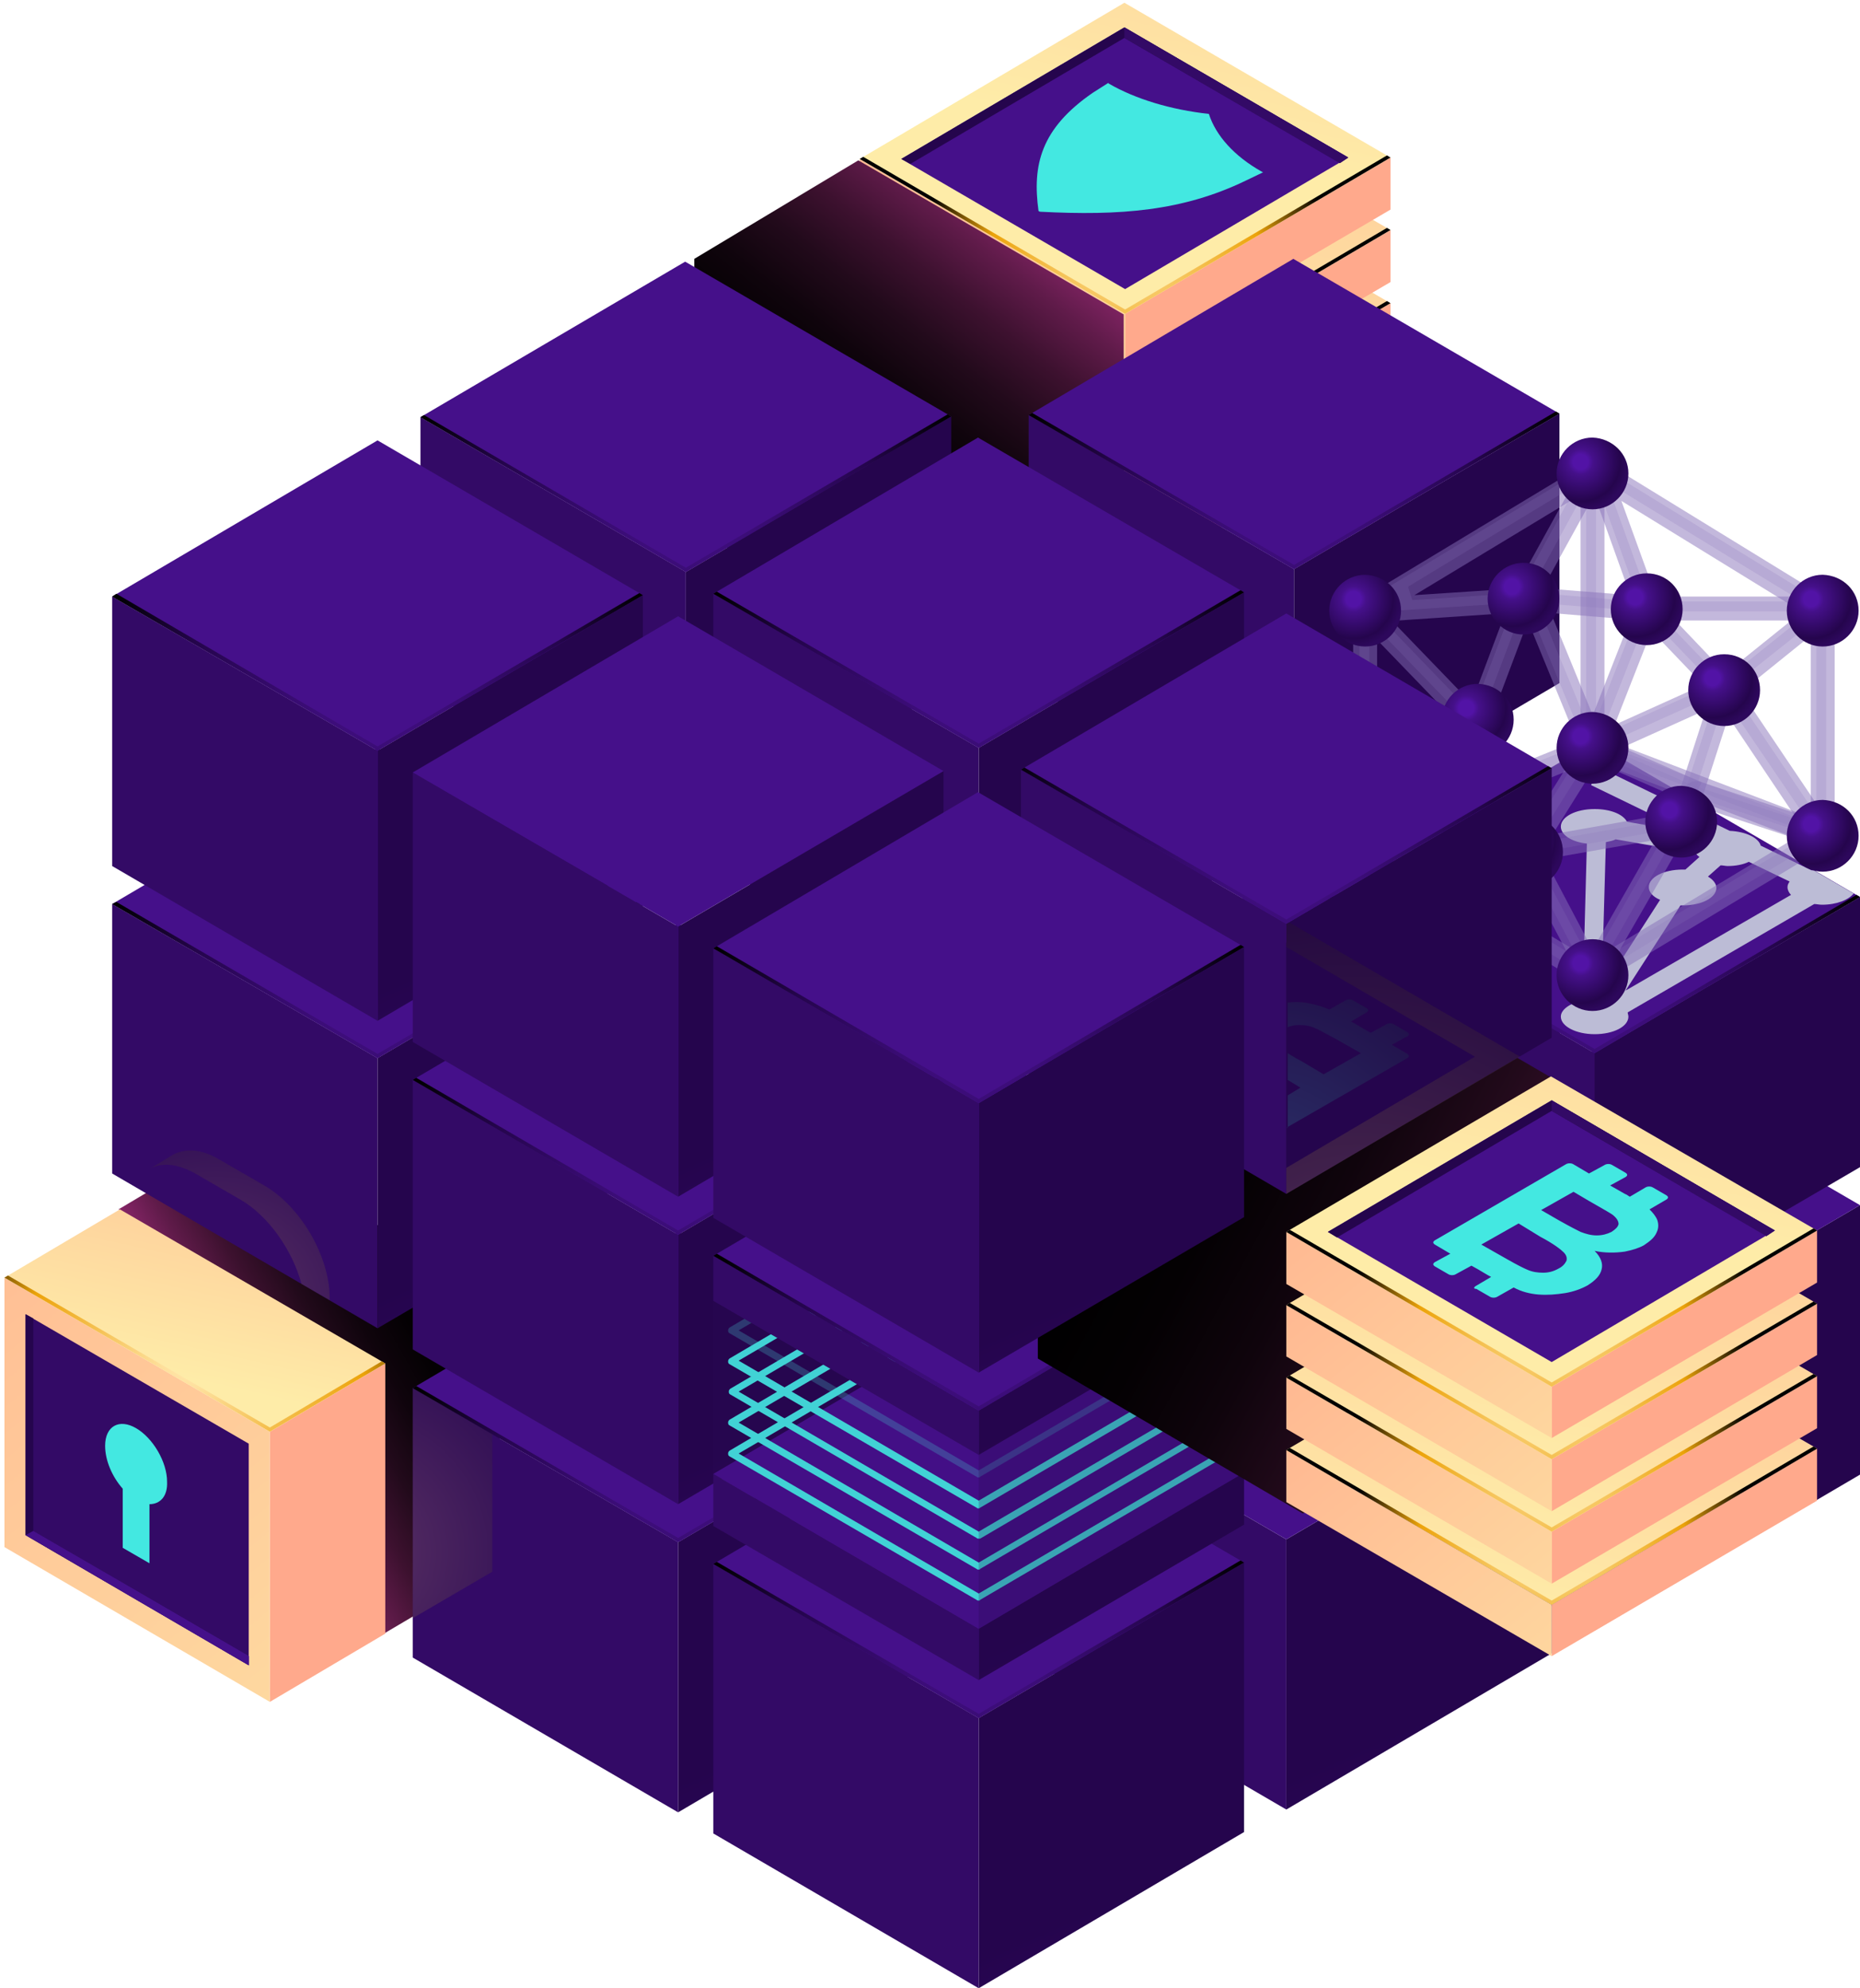 <svg width="394" height="421" viewBox="0 0 394 421" fill="none" xmlns="http://www.w3.org/2000/svg">
<path d="M238.329 112.615V123.49L294.543 90.566V79.542L238.329 112.615Z" fill="url(#paint0_linear_135_1985)"/>
<path d="M238.329 112.615V123.49L182.114 90.715V79.84L238.329 112.615Z" fill="url(#paint1_linear_135_1985)"/>
<path d="M182.114 79.84L238.329 112.615L294.543 79.542L238.18 46.767L182.114 79.84Z" fill="url(#paint2_linear_135_1985)"/>
<path d="M238.329 111.721L182.86 79.393L182.114 79.84L238.329 112.615L294.543 79.542L293.798 79.095L238.329 111.721Z" fill="url(#paint3_radial_135_1985)"/>
<path d="M238.329 97.121V108.146L294.543 75.073V64.197L238.329 97.121Z" fill="url(#paint4_linear_135_1985)"/>
<path d="M238.329 97.121V108.146L182.114 75.37V64.495L238.329 97.121Z" fill="url(#paint5_linear_135_1985)"/>
<path d="M182.114 64.495L238.329 97.121L294.543 64.197L238.18 31.422L182.114 64.495Z" fill="url(#paint6_linear_135_1985)"/>
<path d="M238.329 96.227L182.86 64.048L182.114 64.495L238.329 97.121L294.543 64.197L293.798 63.75L238.329 96.227Z" fill="url(#paint7_radial_135_1985)"/>
<path d="M238.329 81.776V92.652L294.543 59.728V48.703L238.329 81.776Z" fill="url(#paint8_linear_135_1985)"/>
<path d="M238.329 81.777V92.652L182.114 60.026V49.001L238.329 81.777Z" fill="url(#paint9_linear_135_1985)"/>
<path d="M182.114 49.001L238.329 81.776L294.543 48.703L238.18 16.077L182.114 49.001Z" fill="url(#paint10_linear_135_1985)"/>
<path d="M238.329 80.883L182.86 48.554L182.114 49.001L238.329 81.777L294.543 48.703L293.798 48.257L238.329 80.883Z" fill="url(#paint11_radial_135_1985)"/>
<path d="M238.329 66.432V77.307L294.543 44.383V33.359L238.329 66.432Z" fill="url(#paint12_linear_135_1985)"/>
<path d="M238.329 66.432V77.307L182.114 44.532V33.657L238.329 66.432Z" fill="url(#paint13_linear_135_1985)"/>
<path d="M182.114 33.657L238.329 66.432L294.543 33.359L238.18 0.583L182.114 33.657Z" fill="url(#paint14_linear_135_1985)"/>
<path d="M190.912 33.657L238.18 5.798L285.597 33.359L238.329 61.218L190.912 33.657Z" fill="#45108A"/>
<path d="M238.18 8.032L283.807 34.55L285.597 33.359L238.18 5.798L190.912 33.657L192.85 34.699L238.18 8.032Z" fill="url(#paint15_linear_135_1985)"/>
<path d="M238.18 8.032L283.807 34.55L285.597 33.359L238.18 5.798V8.032Z" fill="#330A66"/>
<path d="M238.329 65.538L182.86 33.21L182.114 33.657L238.329 66.432L294.543 33.359L293.798 32.912L238.329 65.538Z" fill="url(#paint16_radial_135_1985)"/>
<path d="M267.256 36.338C261.441 33.061 257.564 28.74 256.073 24.122C248.021 23.228 240.566 20.993 234.899 17.716L234.75 17.567L231.47 19.653C220.436 27.25 218.646 34.997 219.988 44.681L220.287 44.83C237.285 45.724 250.556 44.681 263.827 38.275L267.554 36.487L267.256 36.338Z" fill="#43E8E1"/>
<path d="M274.115 249.675V306.734L330.33 273.81V216.602L274.115 249.675Z" fill="url(#paint17_linear_135_1985)"/>
<path d="M274.115 249.675V306.734L217.901 273.958V216.9L274.115 249.675Z" fill="#330A66"/>
<path d="M217.901 216.9L274.115 249.675L330.33 216.602L273.966 183.827L217.901 216.9Z" fill="#45108A"/>
<path d="M274.115 248.781L218.646 216.453L217.901 216.9L274.115 249.675L330.33 216.602L329.584 216.155L274.115 248.781Z" fill="url(#paint18_radial_135_1985)"/>
<path d="M207.314 287.516V344.574L263.528 311.65V254.442L207.314 287.516Z" fill="url(#paint19_linear_135_1985)"/>
<path d="M207.314 287.515V344.574L151.099 311.948V254.74L207.314 287.515Z" fill="#330A66"/>
<path d="M151.099 254.74L207.314 287.515L263.528 254.442L207.165 221.816L151.099 254.74Z" fill="#45108A"/>
<path d="M207.314 286.622L151.845 254.293L151.099 254.74L207.314 287.515L263.528 254.442L262.783 253.995L207.314 286.622Z" fill="url(#paint20_radial_135_1985)"/>
<path d="M238.031 66.581L181.816 33.955L147.073 54.811V111.87L203.288 144.645L238.031 123.788V66.581Z" fill="url(#paint21_linear_135_1985)"/>
<path d="M337.636 288.111V345.319L394 312.246V255.187L337.636 288.111Z" fill="url(#paint22_linear_135_1985)"/>
<path d="M337.785 288.111V345.319L281.571 312.544V255.485L337.785 288.111Z" fill="#330A66"/>
<path d="M281.571 255.485L337.785 288.111L394 255.187L337.636 222.412L281.571 255.485Z" fill="#45108A"/>
<path d="M272.475 325.952V383.16L328.69 350.086V293.028L272.475 325.952Z" fill="url(#paint23_linear_135_1985)"/>
<path d="M272.475 325.952V383.16L216.26 350.384V293.326L272.475 325.952Z" fill="#330A66"/>
<path d="M216.26 293.326L272.475 325.952L328.69 293.028L272.475 260.252L216.26 293.326Z" fill="#45108A"/>
<path d="M49.406 241.63L25.101 256.081L81.316 288.856V345.915L105.77 331.464V274.405L49.406 241.63Z" fill="url(#paint24_linear_135_1985)"/>
<path d="M57.16 303.158V360.366L81.614 345.915V288.707L57.16 303.158Z" fill="url(#paint25_linear_135_1985)"/>
<path d="M57.16 303.158V360.366L0.945 327.591V270.532L57.16 303.158Z" fill="url(#paint26_linear_135_1985)"/>
<path d="M5.418 325.058V278.279L52.687 305.691V352.619L5.418 325.058Z" fill="#330A66"/>
<path d="M7.059 324.164V279.173L5.418 278.279V325.058L52.687 352.619V350.682L7.059 324.164Z" fill="url(#paint27_linear_135_1985)"/>
<path d="M7.059 324.164L5.418 325.058L52.687 352.619V350.682L7.059 324.164Z" fill="#45108A"/>
<path d="M0.945 270.532L57.16 303.158L81.614 288.707L25.399 256.081L0.945 270.532Z" fill="url(#paint28_linear_135_1985)"/>
<path d="M57.16 302.264L1.691 270.085L0.945 270.532L57.16 303.158L81.614 288.707L80.868 288.26L57.16 302.264Z" fill="url(#paint29_radial_135_1985)"/>
<path d="M31.662 318.503V331.017L25.996 327.74V315.225C23.759 312.693 22.268 309.266 22.268 306.138C22.268 301.966 25.25 300.328 28.829 302.413C32.407 304.499 35.39 309.564 35.39 313.736C35.539 316.864 33.899 318.503 31.662 318.503Z" fill="#43E8E1"/>
<path d="M143.644 326.548V383.755L199.858 350.682V293.624L143.644 326.548Z" fill="url(#paint30_linear_135_1985)"/>
<path d="M143.644 326.548V383.755L87.429 350.98V293.922L143.644 326.548Z" fill="#330A66"/>
<path opacity="0.2" d="M104.279 332.805V303.605L87.429 293.922V342.637L104.279 332.805Z" fill="url(#paint31_radial_135_1985)"/>
<path d="M87.429 293.922L143.644 326.548L199.858 293.624L143.644 260.848L87.429 293.922Z" fill="#45108A"/>
<path d="M143.644 325.654L88.175 293.475L87.429 293.922L143.644 326.548L199.858 293.624L199.113 293.177L143.644 325.654Z" fill="url(#paint32_radial_135_1985)"/>
<path d="M79.974 224.051V281.258L136.188 248.334V191.127L79.974 224.051Z" fill="url(#paint33_linear_135_1985)"/>
<path d="M79.974 224.051V281.258L23.759 248.483V191.425L79.974 224.051Z" fill="#330A66"/>
<path d="M23.759 191.424L79.974 224.051L136.188 191.127L79.974 158.351L23.759 191.424Z" fill="#45108A"/>
<path d="M79.974 223.157L24.654 190.978L23.759 191.424L79.974 224.051L136.188 191.127L135.443 190.68L79.974 223.157Z" fill="url(#paint34_radial_135_1985)"/>
<path opacity="0.2" d="M55.967 251.016L46.424 245.504C42.696 243.269 39.267 243.12 36.732 244.461L31.811 247.44C34.346 246.099 37.626 246.397 41.354 248.483L50.897 253.995C56.861 257.422 61.931 264.722 63.87 271.873L69.834 275.299V274.852C69.834 266.063 63.721 255.485 55.967 251.016Z" fill="url(#paint35_radial_135_1985)"/>
<path d="M207.314 363.792V421L263.528 387.927V330.868L207.314 363.792Z" fill="url(#paint36_linear_135_1985)"/>
<path d="M207.314 363.792V421L151.099 388.225V331.166L207.314 363.792Z" fill="#330A66"/>
<path d="M151.099 331.166L207.314 363.792L263.528 330.868L207.165 298.093L151.099 331.166Z" fill="#45108A"/>
<path d="M207.314 362.898L151.845 330.719L151.099 331.166L207.314 363.792L263.528 330.868L262.783 330.421L207.314 362.898Z" fill="url(#paint37_radial_135_1985)"/>
<path d="M143.644 261.444V318.503L199.858 285.579V228.371L143.644 261.444Z" fill="url(#paint38_linear_135_1985)"/>
<path d="M143.644 261.444V318.503L87.429 285.728V228.669L143.644 261.444Z" fill="#330A66"/>
<path d="M87.429 228.669L143.644 261.444L199.858 228.371L143.644 195.596L87.429 228.669Z" fill="#45108A"/>
<path d="M143.644 260.55L88.175 228.222L87.429 228.669L143.644 261.444L199.858 228.371L199.113 227.924L143.644 260.55Z" fill="url(#paint39_radial_135_1985)"/>
<path d="M207.314 344.872V355.747L263.528 322.823V311.799L207.314 344.872Z" fill="url(#paint40_linear_135_1985)"/>
<path d="M207.314 344.872V355.747L151.099 323.121V312.097L207.314 344.872Z" fill="#330A66"/>
<path d="M151.099 312.097L207.314 344.872L263.528 311.799L207.165 279.173L151.099 312.097Z" fill="#45108A"/>
<path d="M156.467 307.776L207.314 337.423L258.16 307.628L207.314 277.981L156.467 307.776ZM207.314 338.913C207.165 338.913 207.016 338.913 206.867 338.764L154.529 308.372C154.231 308.223 154.231 307.925 154.231 307.776C154.231 307.479 154.38 307.33 154.529 307.181L206.717 276.491C207.016 276.342 207.165 276.342 207.463 276.491L259.801 307.032C260.099 307.181 260.099 307.479 260.099 307.628C260.099 307.925 259.95 308.074 259.801 308.223L207.612 338.764C207.612 338.913 207.463 338.913 207.314 338.913Z" fill="#43E8E1"/>
<path d="M156.467 301.221L207.314 330.868L258.16 301.072L207.314 271.426L156.467 301.221ZM207.314 332.358C207.165 332.358 207.016 332.358 206.867 332.209L154.529 301.817C154.231 301.668 154.231 301.37 154.231 301.221C154.231 300.923 154.38 300.774 154.529 300.625L206.717 269.936C207.016 269.787 207.165 269.787 207.463 269.936L259.801 300.477C260.099 300.625 260.099 300.923 260.099 301.072C260.099 301.37 259.95 301.519 259.801 301.668L207.612 332.209C207.612 332.358 207.463 332.358 207.314 332.358Z" fill="#43E8E1"/>
<path d="M156.467 294.666L207.314 324.313L258.161 294.517L207.314 264.871L156.467 294.666ZM207.314 325.803C207.165 325.803 207.016 325.803 206.867 325.654L154.678 295.262C154.38 295.113 154.38 294.815 154.38 294.666C154.38 294.368 154.529 294.219 154.678 294.071L206.867 263.381C207.165 263.232 207.314 263.232 207.612 263.381L259.95 293.922C260.248 294.071 260.248 294.368 260.248 294.517C260.248 294.815 260.099 294.964 259.95 295.113L207.612 325.803C207.612 325.803 207.463 325.803 207.314 325.803Z" fill="#43E8E1"/>
<path d="M156.467 288.111L207.314 317.758L258.16 287.962L207.314 258.316L156.467 288.111ZM207.314 319.397C207.165 319.397 207.016 319.397 206.867 319.248L154.529 288.856C154.231 288.707 154.231 288.409 154.231 288.26C154.231 287.962 154.38 287.813 154.529 287.664L206.717 256.975C207.016 256.826 207.165 256.826 207.463 256.975L259.801 287.515C260.099 287.664 260.099 287.962 260.099 288.111C260.099 288.409 259.95 288.558 259.801 288.707L207.612 319.248C207.612 319.248 207.463 319.397 207.314 319.397Z" fill="#43E8E1"/>
<g opacity="0.5">
<path opacity="0.5" d="M156.467 281.705L207.314 311.352L258.16 281.556L207.314 251.91L156.467 281.705ZM207.314 312.842C207.165 312.842 207.016 312.842 206.867 312.693L154.529 282.301C154.231 282.152 154.231 281.854 154.231 281.705C154.231 281.407 154.38 281.258 154.529 281.109L206.717 250.42C207.016 250.271 207.165 250.271 207.463 250.42L259.801 280.96C260.099 281.109 260.099 281.407 260.099 281.556C260.099 281.854 259.95 282.003 259.801 282.152L207.612 312.693C207.612 312.842 207.463 312.842 207.314 312.842Z" fill="#43E8E1"/>
</g>
<path d="M207.314 298.689V308.074L263.528 275.15V265.616L207.314 298.689Z" fill="url(#paint41_linear_135_1985)"/>
<path d="M207.314 298.689V308.074L151.099 275.448V265.914L207.314 298.689Z" fill="#330A66"/>
<path d="M151.099 265.914L207.314 298.689L263.528 265.616L207.165 232.989L151.099 265.914Z" fill="#45108A"/>
<path d="M207.314 297.795L151.845 265.467L151.099 265.914L207.314 298.689L263.528 265.616L262.783 265.169L207.314 297.795Z" fill="url(#paint42_radial_135_1985)"/>
<path opacity="0.2" d="M263.528 275.15V265.616L223.418 289.154L231.47 293.921L263.528 275.15Z" fill="url(#paint43_radial_135_1985)"/>
<path opacity="0.3" d="M207.314 298.689V355.747L263.528 322.823V265.616L207.314 298.689Z" fill="url(#paint44_linear_135_1985)"/>
<path opacity="0.1" d="M207.314 298.689V355.747L151.099 323.121V265.914L207.314 298.689Z" fill="#330A66"/>
<path d="M337.636 223.008V280.067L394 247.142V189.935L337.636 223.008Z" fill="url(#paint45_linear_135_1985)"/>
<path d="M337.785 223.008V280.067L281.571 247.291V190.233L337.785 223.008Z" fill="#330A66"/>
<path d="M281.571 190.233L337.785 223.008L394 189.935L337.636 157.16L281.571 190.233Z" fill="#45108A"/>
<path d="M337.785 222.114L282.316 189.786L281.571 190.233L337.785 223.008L394 189.935L393.254 189.488L337.785 222.114Z" fill="url(#paint46_radial_135_1985)"/>
<path d="M332.268 230.308L275.905 197.533L219.839 230.606V287.664L275.905 320.44H276.054L332.268 287.515V230.308Z" fill="url(#paint47_linear_135_1985)"/>
<path d="M328.69 339.807V350.682L384.904 317.758V306.734L328.69 339.807Z" fill="url(#paint48_linear_135_1985)"/>
<path d="M328.69 339.807V350.682L272.475 318.056V307.031L328.69 339.807Z" fill="url(#paint49_linear_135_1985)"/>
<path d="M272.475 307.032L328.69 339.807L384.904 306.734L328.541 274.107L272.475 307.032Z" fill="url(#paint50_linear_135_1985)"/>
<path d="M328.69 338.913L273.221 306.585L272.475 307.032L328.69 339.807L384.904 306.734L384.159 306.287L328.69 338.913Z" fill="url(#paint51_radial_135_1985)"/>
<path d="M328.69 324.313V335.337L384.904 302.413V291.389L328.69 324.313Z" fill="url(#paint52_linear_135_1985)"/>
<path d="M328.69 324.313V335.337L272.475 302.562V291.687L328.69 324.313Z" fill="url(#paint53_linear_135_1985)"/>
<path d="M272.475 291.687L328.69 324.313L384.904 291.389L328.541 258.614L272.475 291.687Z" fill="url(#paint54_linear_135_1985)"/>
<path d="M328.69 323.419L273.221 291.24L272.475 291.687L328.69 324.313L384.904 291.389L384.159 290.942L328.69 323.419Z" fill="url(#paint55_radial_135_1985)"/>
<path d="M328.69 308.968V319.993L384.904 286.92V276.044L328.69 308.968Z" fill="url(#paint56_linear_135_1985)"/>
<path d="M328.69 308.968V319.993L272.475 287.217V276.342L328.69 308.968Z" fill="url(#paint57_linear_135_1985)"/>
<path d="M272.475 276.342L328.69 308.968L384.904 276.044L328.541 243.269L272.475 276.342Z" fill="url(#paint58_linear_135_1985)"/>
<path d="M328.69 308.074L273.221 275.895L272.475 276.342L328.69 308.968L384.904 276.044L384.159 275.597L328.69 308.074Z" fill="url(#paint59_radial_135_1985)"/>
<path d="M328.69 293.623V304.499L384.904 271.575V260.55L328.69 293.623Z" fill="url(#paint60_linear_135_1985)"/>
<path d="M328.69 293.623V304.499L272.475 271.873V260.848L328.69 293.623Z" fill="url(#paint61_linear_135_1985)"/>
<path d="M272.475 260.848L328.69 293.623L384.904 260.55L328.541 227.924L272.475 260.848Z" fill="url(#paint62_linear_135_1985)"/>
<path d="M281.273 260.848L328.69 232.989L375.958 260.55L328.69 288.409L281.273 260.848Z" fill="#45108A"/>
<path d="M328.69 235.224L374.168 261.742L375.958 260.55L328.69 232.989L281.273 260.848L283.211 262.04L328.69 235.224Z" fill="url(#paint63_linear_135_1985)"/>
<path d="M328.69 235.224L374.168 261.742L375.958 260.55L328.69 232.989V235.224Z" fill="#330A66"/>
<path d="M328.69 292.73L273.221 260.401L272.475 260.848L328.69 293.624L384.904 260.55L384.159 260.103L328.69 292.73Z" fill="url(#paint64_radial_135_1985)"/>
<path d="M312.586 272.32L315.866 270.383C314.972 269.936 314.077 269.34 313.033 268.744L311.691 267.999L308.411 269.787C307.963 270.085 307.218 270.085 306.77 269.787L303.937 268.148C303.49 267.85 303.49 267.552 303.937 267.254L307.218 265.467L303.937 263.53C303.49 263.232 303.49 262.934 303.937 262.636L331.672 246.546C332.119 246.249 332.865 246.249 333.312 246.546L336.593 248.483L339.873 246.695C340.32 246.397 341.066 246.397 341.513 246.695L344.346 248.334C344.794 248.632 344.794 248.93 344.346 249.228L341.066 251.016L344.197 252.804C344.644 252.953 344.943 253.25 345.241 253.399L348.521 251.463C348.969 251.165 349.714 251.165 350.162 251.463L352.995 253.101C353.442 253.399 353.442 253.697 352.995 253.995L349.416 256.081C350.162 256.826 350.758 257.571 351.056 258.316C351.354 259.21 351.354 260.103 350.907 260.997C350.46 262.04 349.565 262.785 348.223 263.679C347.179 264.275 345.688 264.722 344.197 265.02C342.11 265.318 339.873 265.318 337.785 264.871C339.127 266.212 339.575 267.552 339.276 268.744C338.978 270.085 337.935 271.128 336.294 272.171C334.952 272.916 333.312 273.512 331.523 273.809C329.584 274.107 327.795 274.256 325.857 274.107C324.067 273.958 322.278 273.512 320.638 272.618L317.208 274.554C316.761 274.852 316.015 274.852 315.568 274.554L312.735 272.916C312.138 272.916 312.138 272.618 312.586 272.32ZM333.312 252.357L326.453 256.23L330.33 258.465C332.716 259.806 334.207 260.55 334.803 260.848C335.996 261.295 337.04 261.593 338.233 261.593C339.426 261.593 340.469 261.295 341.364 260.848C342.259 260.252 342.706 259.806 342.855 259.21C342.855 258.614 342.557 258.018 341.662 257.273C341.066 256.826 339.426 255.932 336.593 254.293L333.312 252.357ZM321.681 259.061L313.779 263.53L319.296 266.659C321.383 267.85 322.874 268.595 323.62 268.893C324.664 269.34 325.707 269.489 326.9 269.489C328.093 269.489 329.137 269.191 330.181 268.595C331.075 268.148 331.523 267.552 331.821 266.956C331.97 266.361 331.821 265.765 331.225 265.169C330.628 264.573 329.137 263.381 326.304 261.891L321.681 259.061Z" fill="#43E8E1"/>
<path d="M274.115 120.511V177.719L330.33 144.645V87.587L274.115 120.511Z" fill="url(#paint65_linear_135_1985)"/>
<path d="M274.115 120.511V177.718L217.901 144.943V87.885L274.115 120.511Z" fill="#330A66"/>
<path d="M217.901 87.885L274.115 120.511L330.33 87.587L273.966 54.811L217.901 87.885Z" fill="#45108A"/>
<path d="M274.115 119.617L218.646 87.438L217.901 87.885L274.115 120.511L330.33 87.587L329.584 87.14L274.115 119.617Z" fill="url(#paint66_radial_135_1985)"/>
<path d="M384.159 184.274C384.01 184.274 383.86 184.274 383.711 184.274L372.975 179.059C372.528 177.421 369.844 176.08 366.415 175.931L338.829 162.523L337.04 166.247L357.915 176.378L344.644 173.994C343.75 172.355 341.066 171.312 337.785 171.312C333.759 171.312 330.628 172.951 330.628 175.037C330.628 176.825 333.014 178.314 336.145 178.612L335.251 211.835C332.567 212.43 330.628 213.771 330.628 215.261C330.628 217.347 333.909 218.985 337.785 218.985C341.811 218.985 344.943 217.347 344.943 215.261C344.943 214.963 344.794 214.665 344.794 214.367L384.308 191.425C384.755 191.425 385.352 191.573 385.948 191.573C389.079 191.573 391.614 190.531 392.658 189.19L384.159 184.274ZM339.277 209.749L340.171 178.314C340.917 178.165 341.662 178.016 342.259 177.719L359.257 180.698C359.406 180.996 359.705 181.294 360.003 181.443L357.021 184.125C356.872 184.125 356.573 184.125 356.424 184.125C352.398 184.125 349.267 185.763 349.267 187.849C349.267 188.892 350.162 189.935 351.653 190.531L339.277 209.749ZM344.346 209.749L355.977 191.722C356.126 191.722 356.275 191.722 356.424 191.722C360.45 191.722 363.581 190.084 363.581 187.998C363.581 187.104 362.836 186.21 361.792 185.614L364.476 183.231C364.923 183.231 365.52 183.38 365.967 183.38C367.607 183.38 369.248 183.082 370.441 182.486L379.089 186.657C378.791 187.104 378.642 187.402 378.642 187.849C378.642 188.445 378.94 189.041 379.387 189.488L344.346 209.749Z" fill="#BCBCD6"/>
<g opacity="0.7">
<path opacity="0.7" d="M346.563 128.059L335.019 157.46L339.738 159.31L351.283 129.909L346.563 128.059Z" fill="#8770B8"/>
<path opacity="0.5" d="M347.135 129.398L336.677 156.026L338.62 156.788L349.078 130.16L347.135 129.398Z" fill="#8770B8"/>
</g>
<g opacity="0.7">
<path opacity="0.7" d="M323.471 182.933C322.427 182.933 321.532 182.337 321.085 181.294L310.647 153.435C310.498 152.839 310.498 152.243 310.647 151.647L320.34 125.874C320.34 125.725 320.489 125.725 320.489 125.576L335.101 99.058L339.575 101.442L325.111 127.662L315.866 152.243L325.26 177.272L355.679 171.908L356.573 176.825L324.067 182.486C323.769 182.933 323.62 182.933 323.471 182.933Z" fill="#8770B8"/>
<path opacity="0.5" d="M323.173 180.847C322.725 180.847 322.278 180.549 322.129 180.102L311.691 152.243C311.542 151.945 311.542 151.796 311.691 151.498L321.383 125.874V125.725L335.251 100.548L337.04 101.591L323.322 126.619L313.779 151.945L323.769 178.761L354.038 173.398L354.337 175.484L323.322 180.996C323.322 180.847 323.322 180.847 323.173 180.847Z" fill="#8770B8"/>
</g>
<g opacity="0.7">
<path opacity="0.7" d="M365.371 148.668C364.625 148.668 364.029 148.37 363.582 147.923L347.776 131.386L324.216 129.45L324.664 124.384L349.118 126.321C349.714 126.321 350.311 126.619 350.758 127.066L365.52 142.56L384.606 127.215L387.737 131.237L366.862 148.072C366.415 148.519 365.818 148.668 365.371 148.668Z" fill="#8770B8"/>
<path opacity="0.5" d="M365.073 146.582C364.774 146.582 364.476 146.433 364.327 146.284L348.223 129.45L325.558 127.662L325.708 125.576L348.671 127.513C348.969 127.513 349.118 127.662 349.267 127.811L365.073 144.198L384.01 129.003L385.352 130.641L365.669 146.284C365.371 146.582 365.222 146.582 365.073 146.582Z" fill="#8770B8"/>
</g>
<g opacity="0.7">
<path opacity="0.7" d="M384.01 178.463L366.116 151.796L358.512 175.335L353.74 173.845L362.985 145.241C363.283 144.347 364.029 143.603 365.073 143.454C366.116 143.305 367.011 143.752 367.458 144.496L388.334 175.484L384.01 178.463Z" fill="#8770B8"/>
<path opacity="0.5" d="M365.371 147.923L357.319 172.951L355.38 172.355L364.178 145.241C364.327 144.794 364.625 144.645 365.073 144.496H365.222C365.52 144.496 365.818 144.645 366.116 144.943L386.097 174.59L384.308 175.782L365.371 147.923Z" fill="#8770B8"/>
</g>
<g opacity="0.7">
<path opacity="0.7" d="M337.338 160.884C337.04 160.884 336.742 160.884 336.443 160.735C335.847 160.437 335.251 159.99 335.101 159.394L322.874 129.599L289.474 131.833C288.281 131.982 287.237 131.237 286.939 130.045C286.641 129.003 287.088 127.662 287.983 127.066L336.145 98.015L338.829 102.336L299.613 126.023L324.365 124.384C325.409 124.235 326.453 124.98 326.9 125.874L338.829 154.925L364.923 143.156L367.011 147.774L338.531 160.586C338.084 160.884 337.636 160.884 337.338 160.884Z" fill="#8770B8"/>
<path opacity="0.5" d="M337.04 158.798C336.891 158.798 336.742 158.798 336.593 158.798C336.294 158.649 336.145 158.5 335.996 158.202L323.322 127.513L288.877 129.747C288.281 129.747 287.983 129.45 287.833 129.003C287.684 128.556 287.833 128.109 288.281 127.811L335.101 99.505L336.145 101.293L298.271 124.235L299.166 127.066L323.918 125.427C324.365 125.427 324.813 125.725 324.962 126.023L337.487 156.415L363.581 144.645L364.476 146.582L337.338 158.798C337.338 158.798 337.189 158.798 337.04 158.798Z" fill="#8770B8"/>
</g>
<g opacity="0.7">
<path opacity="0.7" d="M337.338 209.004C336.891 209.004 336.443 208.855 335.996 208.706L287.833 179.953C287.088 179.506 286.641 178.612 286.641 177.719V129.301H291.71V176.229L337.189 203.343L380.282 177.421L336.294 160.586L338.084 155.819L386.992 174.441C387.886 174.739 388.483 175.633 388.632 176.527C388.781 177.421 388.185 178.463 387.439 178.91L338.531 208.408C338.233 208.855 337.785 209.004 337.338 209.004Z" fill="#8770B8"/>
<path opacity="0.5" d="M337.04 206.918C336.891 206.918 336.593 206.918 336.443 206.769L288.43 178.017C288.132 177.868 287.983 177.421 287.983 177.123V130.195H290.07V176.527L337.04 204.535L383.562 176.527L338.084 159.245L338.829 157.309L386.246 175.335C386.544 175.484 386.843 175.782 386.843 176.229C386.843 176.676 386.694 176.974 386.395 177.272L337.487 206.769C337.487 206.918 337.189 206.918 337.04 206.918Z" fill="#8770B8"/>
</g>
<g opacity="0.7">
<path opacity="0.7" d="M384.904 131.535L343.452 106.06L351.504 128.258L346.732 129.896L336.294 100.846C335.996 99.803 336.294 98.76 337.04 98.015C337.935 97.27 338.978 97.27 340.022 97.866L387.588 127.066L384.904 131.535Z" fill="#8770B8"/>
<path opacity="0.5" d="M340.32 102.038L349.267 126.917L347.328 127.662L337.338 99.952C337.189 99.505 337.338 99.058 337.636 98.76C337.785 98.611 338.084 98.462 338.233 98.462C338.382 98.462 338.68 98.462 338.829 98.611L385.203 127.066L384.159 128.854L340.32 102.038Z" fill="#8770B8"/>
</g>
<g opacity="0.7">
<path opacity="0.7" d="M290.219 180.102L288.281 175.335L334.803 156.564V100.548H339.873V158.351C339.873 159.394 339.276 160.288 338.233 160.735L290.219 180.102Z" fill="#8770B8"/>
<path opacity="0.5" d="M289.921 175.633L335.996 157.16V101.442H338.084V157.756C338.084 158.202 337.785 158.5 337.487 158.798L290.667 177.57L289.921 175.633Z" fill="#8770B8"/>
</g>
<g opacity="0.7">
<path opacity="0.7" d="M291.066 127.529L287.417 131.045L311.018 155.495L314.667 151.978L291.066 127.529Z" fill="#8770B8"/>
<path opacity="0.5" d="M290.714 129.028L289.21 130.475L310.725 152.792L312.229 151.345L290.714 129.028Z" fill="#8770B8"/>
</g>
<g opacity="0.7">
<path opacity="0.7" d="M325.707 181.741L321.383 179.059L335.251 157.011C335.847 155.968 337.338 155.521 338.382 155.968L360.45 165.651L358.363 170.27L338.382 161.48L325.707 181.741Z" fill="#8770B8"/>
<path opacity="0.5" d="M323.173 178.016L336.145 157.309C336.294 157.011 336.593 156.862 337.04 156.862C337.189 156.862 337.338 156.862 337.487 157.011L358.064 166.098L357.17 168.035L337.338 159.245L324.813 179.208L323.173 178.016Z" fill="#8770B8"/>
</g>
<g opacity="0.7">
<path opacity="0.7" d="M337.338 209.004C336.443 209.004 335.549 208.408 335.101 207.663L321.98 182.784L289.026 180.251C287.983 180.251 287.237 179.506 286.79 178.612C286.491 177.719 286.641 176.676 287.237 175.931L311.095 150.605L314.822 154.031L294.543 175.484L323.62 177.719C324.515 177.719 325.26 178.314 325.707 179.059L337.338 201.108L357.021 166.694C357.617 165.651 358.81 165.204 360.003 165.502L383.562 173.249V131.386H348.82V126.321H386.097C387.439 126.321 388.632 127.513 388.632 128.854V176.825C388.632 177.57 388.185 178.463 387.588 178.91C386.992 179.357 386.097 179.506 385.352 179.208L360.45 171.015L339.426 207.514C339.127 208.557 338.233 209.004 337.338 209.004Z" fill="#8770B8"/>
<path opacity="0.5" d="M337.04 206.918C336.742 206.918 336.294 206.769 336.145 206.322L322.576 180.698L288.877 178.165C288.43 178.165 288.132 177.868 287.983 177.57C287.833 177.123 287.983 176.825 288.132 176.527L310.946 152.243L312.437 153.733L291.114 176.378L323.173 178.761C323.471 178.761 323.918 179.059 324.067 179.357L337.04 203.79L358.064 167.141C358.214 166.843 358.661 166.545 358.959 166.545C359.108 166.545 359.108 166.545 359.257 166.545L384.755 174.888V129.45H350.012V127.364H385.799C386.395 127.364 386.843 127.811 386.843 128.407V176.378C386.843 176.676 386.694 176.974 386.395 177.272C386.246 177.421 385.948 177.421 385.799 177.421C385.65 177.421 385.65 177.421 385.501 177.421L359.406 168.929L337.785 206.62C337.785 206.769 337.338 206.918 337.04 206.918Z" fill="#8770B8"/>
</g>
<path d="M296.78 177.719C296.78 181.89 293.351 185.316 289.175 185.316C285 185.316 281.571 181.89 281.571 177.719C281.571 173.547 285 170.121 289.175 170.121C293.5 170.27 296.78 173.547 296.78 177.719Z" fill="url(#paint67_radial_135_1985)"/>
<path d="M296.78 129.301C296.78 133.472 293.351 136.899 289.175 136.899C285 136.899 281.571 133.472 281.571 129.301C281.571 125.129 285 121.703 289.175 121.703C293.5 121.852 296.78 125.129 296.78 129.301Z" fill="url(#paint68_radial_135_1985)"/>
<path d="M344.943 158.351C344.943 162.523 341.513 165.949 337.338 165.949C333.163 165.949 329.733 162.523 329.733 158.351C329.733 154.18 333.163 150.753 337.338 150.753C341.513 150.902 344.943 154.18 344.943 158.351Z" fill="url(#paint69_radial_135_1985)"/>
<path d="M331.075 180.4C331.075 184.571 327.646 187.998 323.471 187.998C319.296 187.998 315.866 184.571 315.866 180.4C315.866 176.229 319.296 172.802 323.471 172.802C327.795 172.802 331.075 176.229 331.075 180.4Z" fill="url(#paint70_radial_135_1985)"/>
<path d="M393.702 129.301C393.702 133.472 390.272 136.899 386.097 136.899C381.922 136.899 378.493 133.472 378.493 129.301C378.493 125.129 381.922 121.703 386.097 121.703C390.421 121.852 393.702 125.129 393.702 129.301Z" fill="url(#paint71_radial_135_1985)"/>
<path d="M393.702 176.974C393.702 181.145 390.272 184.572 386.097 184.572C381.922 184.572 378.493 181.145 378.493 176.974C378.493 172.802 381.922 169.376 386.097 169.376C390.421 169.525 393.702 172.802 393.702 176.974Z" fill="url(#paint72_radial_135_1985)"/>
<path d="M344.943 206.471C344.943 210.643 341.513 214.069 337.338 214.069C333.163 214.069 329.733 210.643 329.733 206.471C329.733 202.3 333.163 198.874 337.338 198.874C341.513 198.874 344.943 202.3 344.943 206.471Z" fill="url(#paint73_radial_135_1985)"/>
<path d="M344.943 100.25C344.943 104.421 341.513 107.848 337.338 107.848C333.163 107.848 329.733 104.421 329.733 100.25C329.733 96.079 333.163 92.652 337.338 92.652C341.513 92.801 344.943 96.079 344.943 100.25Z" fill="url(#paint74_radial_135_1985)"/>
<path d="M356.424 129.003C356.424 133.174 352.995 136.601 348.82 136.601C344.644 136.601 341.215 133.174 341.215 129.003C341.215 124.831 344.644 121.405 348.82 121.405C353.144 121.405 356.424 124.831 356.424 129.003Z" fill="url(#paint75_radial_135_1985)"/>
<path d="M372.826 146.135C372.826 150.307 369.397 153.733 365.222 153.733C361.047 153.733 357.617 150.307 357.617 146.135C357.617 141.964 361.047 138.537 365.222 138.537C369.546 138.537 372.826 141.964 372.826 146.135Z" fill="url(#paint76_radial_135_1985)"/>
<path d="M363.731 173.994C363.731 178.166 360.301 181.592 356.126 181.592C351.951 181.592 348.521 178.166 348.521 173.994C348.521 169.823 351.951 166.396 356.126 166.396C360.301 166.545 363.731 169.823 363.731 173.994Z" fill="url(#paint77_radial_135_1985)"/>
<path d="M320.638 152.392C320.638 156.564 317.208 159.99 313.033 159.99C308.858 159.99 305.428 156.564 305.428 152.392C305.428 148.221 308.858 144.794 313.033 144.794C317.357 144.943 320.638 148.221 320.638 152.392Z" fill="url(#paint78_radial_135_1985)"/>
<path d="M330.33 126.768C330.33 130.939 326.9 134.366 322.725 134.366C318.55 134.366 315.121 130.939 315.121 126.768C315.121 122.597 318.55 119.17 322.725 119.17C327.049 119.17 330.33 122.597 330.33 126.768Z" fill="url(#paint79_radial_135_1985)"/>
<path d="M145.284 121.107V178.165L201.499 145.241V88.183L145.284 121.107Z" fill="url(#paint80_linear_135_1985)"/>
<path d="M145.284 121.107V178.165L89.069 145.539V88.332L145.284 121.107Z" fill="#330A66"/>
<path d="M89.069 88.332L145.284 121.107L201.499 88.183L145.135 55.407L89.069 88.332Z" fill="#45108A"/>
<path d="M145.284 120.213L89.815 87.885L89.069 88.332L145.284 121.107L201.499 88.183L200.753 87.736L145.284 120.213Z" fill="url(#paint81_radial_135_1985)"/>
<path d="M207.314 158.351V215.559L263.528 182.486V125.427L207.314 158.351Z" fill="url(#paint82_linear_135_1985)"/>
<path d="M207.314 158.351V215.559L151.099 182.784V125.725L207.314 158.351Z" fill="#330A66"/>
<path d="M151.099 125.725L207.314 158.351L263.528 125.427L207.165 92.652L151.099 125.725Z" fill="#45108A"/>
<path d="M207.314 157.457L151.845 125.278L151.099 125.725L207.314 158.351L263.528 125.427L262.783 124.98L207.314 157.457Z" fill="url(#paint83_radial_135_1985)"/>
<path d="M272.475 195.596V252.804L328.69 219.73V162.672L272.475 195.596Z" fill="url(#paint84_linear_135_1985)"/>
<path d="M272.475 195.596V252.804L216.26 220.028V162.97L272.475 195.596Z" fill="#330A66"/>
<path d="M216.26 162.97L272.475 195.596L328.69 162.672L272.475 129.896L216.26 162.97Z" fill="#45108A"/>
<path d="M272.475 194.702L217.006 162.523L216.26 162.97L272.475 195.596L328.69 162.672L327.944 162.225L272.475 194.702Z" fill="url(#paint85_radial_135_1985)"/>
<path opacity="0.2" d="M273.072 195.298L272.475 195.596V200.512L312.437 223.753L272.475 247.291V252.804L321.98 223.753L273.072 195.298Z" fill="url(#paint86_radial_135_1985)"/>
<path opacity="0.2" d="M272.475 238.8L298.122 224.051C298.569 223.753 298.569 223.455 298.122 223.157L294.842 221.22L298.122 219.432C298.569 219.134 298.569 218.837 298.122 218.539L295.289 216.9C294.842 216.602 294.096 216.602 293.649 216.9L290.368 218.688L289.026 217.943C287.983 217.347 287.088 216.751 286.193 216.304L289.474 214.367C289.921 214.069 289.921 213.771 289.474 213.473L286.641 211.835C286.193 211.537 285.448 211.537 285 211.835L281.571 213.771C279.931 213.026 278.141 212.579 276.352 212.281C275.159 212.133 273.966 212.133 272.773 212.281V217.496C273.519 217.198 274.264 217.049 275.159 217.049C276.352 217.049 277.396 217.198 278.44 217.645C279.185 217.943 280.527 218.688 282.764 219.879L288.281 223.008L280.378 227.477L275.606 224.647C274.414 224.051 273.519 223.455 272.773 223.008V228.669L275.457 230.308L272.773 231.947V238.8H272.475Z" fill="url(#paint87_radial_135_1985)"/>
<path d="M79.974 158.947V216.155L136.188 183.082V126.023L79.974 158.947Z" fill="url(#paint88_linear_135_1985)"/>
<path d="M79.974 158.947V216.155L23.759 183.38V126.321L79.974 158.947Z" fill="#330A66"/>
<path d="M23.759 126.321L79.974 158.947L136.188 126.023L79.974 93.248L23.759 126.321Z" fill="#45108A"/>
<path d="M79.974 158.053L24.654 125.725L23.759 126.321L79.974 158.947L136.188 126.023L135.443 125.576L79.974 158.053Z" fill="url(#paint89_radial_135_1985)"/>
<path d="M143.644 196.192V253.399L199.858 220.326V163.268L143.644 196.192Z" fill="url(#paint90_linear_135_1985)"/>
<path d="M143.644 196.192V253.399L87.429 220.624V163.566L143.644 196.192Z" fill="#330A66"/>
<path d="M87.429 163.566L143.644 196.192L199.858 163.268L143.644 130.492L87.429 163.566Z" fill="#45108A"/>
<path d="M207.314 233.585V290.644L263.528 257.72V200.512L207.314 233.585Z" fill="url(#paint91_linear_135_1985)"/>
<path d="M207.314 233.585V290.644L151.099 257.869V200.81L207.314 233.585Z" fill="#330A66"/>
<path d="M151.099 200.81L207.314 233.585L263.528 200.512L207.165 167.737L151.099 200.81Z" fill="#45108A"/>
<path d="M207.314 232.692L151.845 200.363L151.099 200.81L207.314 233.585L263.528 200.512L262.783 200.065L207.314 232.692Z" fill="url(#paint92_radial_135_1985)"/>
<defs>
<linearGradient id="paint0_linear_135_1985" x1="269.267" y1="107.949" x2="281.204" y2="134.758" gradientUnits="userSpaceOnUse">
<stop offset="0.035" stop-color="#FFA98C"/>
<stop offset="0.317" stop-color="#FFB892"/>
<stop offset="0.86" stop-color="#FEE1A3"/>
<stop offset="1" stop-color="#FEECA8"/>
</linearGradient>
<linearGradient id="paint1_linear_135_1985" x1="150.389" y1="28.872" x2="265.134" y2="168.736" gradientUnits="userSpaceOnUse">
<stop offset="0.035" stop-color="#FFA98C"/>
<stop offset="0.317" stop-color="#FFB892"/>
<stop offset="0.86" stop-color="#FEE1A3"/>
<stop offset="1" stop-color="#FEECA8"/>
</linearGradient>
<linearGradient id="paint2_linear_135_1985" x1="266.368" y1="-45.3" x2="230.642" y2="114.12" gradientUnits="userSpaceOnUse">
<stop offset="0.035" stop-color="#FFA98C"/>
<stop offset="0.317" stop-color="#FFB892"/>
<stop offset="0.86" stop-color="#FEE1A3"/>
<stop offset="1" stop-color="#FEECA8"/>
</linearGradient>
<radialGradient id="paint3_radial_135_1985" cx="0" cy="0" r="1" gradientUnits="userSpaceOnUse" gradientTransform="translate(238.306 95.829) scale(41.475 41.438)">
<stop offset="0.096" stop-color="#FFE4A7"/>
<stop offset="0.42" stop-color="#F4BE4C"/>
<stop offset="0.672" stop-color="#ECA30A"/>
<stop offset="1"/>
</radialGradient>
<linearGradient id="paint4_linear_135_1985" x1="269.267" y1="92.554" x2="281.204" y2="119.364" gradientUnits="userSpaceOnUse">
<stop offset="0.035" stop-color="#FFA98C"/>
<stop offset="0.317" stop-color="#FFB892"/>
<stop offset="0.86" stop-color="#FEE1A3"/>
<stop offset="1" stop-color="#FEECA8"/>
</linearGradient>
<linearGradient id="paint5_linear_135_1985" x1="150.389" y1="13.478" x2="265.134" y2="153.341" gradientUnits="userSpaceOnUse">
<stop offset="0.035" stop-color="#FFA98C"/>
<stop offset="0.317" stop-color="#FFB892"/>
<stop offset="0.86" stop-color="#FEE1A3"/>
<stop offset="1" stop-color="#FEECA8"/>
</linearGradient>
<linearGradient id="paint6_linear_135_1985" x1="266.368" y1="-60.694" x2="230.642" y2="98.725" gradientUnits="userSpaceOnUse">
<stop offset="0.035" stop-color="#FFA98C"/>
<stop offset="0.317" stop-color="#FFB892"/>
<stop offset="0.86" stop-color="#FEE1A3"/>
<stop offset="1" stop-color="#FEECA8"/>
</linearGradient>
<radialGradient id="paint7_radial_135_1985" cx="0" cy="0" r="1" gradientUnits="userSpaceOnUse" gradientTransform="translate(238.306 80.435) scale(41.475 41.438)">
<stop offset="0.096" stop-color="#FFE4A7"/>
<stop offset="0.42" stop-color="#F4BE4C"/>
<stop offset="0.672" stop-color="#ECA30A"/>
<stop offset="1"/>
</radialGradient>
<linearGradient id="paint8_linear_135_1985" x1="269.267" y1="77.16" x2="281.204" y2="103.97" gradientUnits="userSpaceOnUse">
<stop offset="0.035" stop-color="#FFA98C"/>
<stop offset="0.317" stop-color="#FFB892"/>
<stop offset="0.86" stop-color="#FEE1A3"/>
<stop offset="1" stop-color="#FEECA8"/>
</linearGradient>
<linearGradient id="paint9_linear_135_1985" x1="150.389" y1="-1.917" x2="265.134" y2="137.947" gradientUnits="userSpaceOnUse">
<stop offset="0.035" stop-color="#FFA98C"/>
<stop offset="0.317" stop-color="#FFB892"/>
<stop offset="0.86" stop-color="#FEE1A3"/>
<stop offset="1" stop-color="#FEECA8"/>
</linearGradient>
<linearGradient id="paint10_linear_135_1985" x1="266.368" y1="-76.089" x2="230.642" y2="83.331" gradientUnits="userSpaceOnUse">
<stop offset="0.035" stop-color="#FFA98C"/>
<stop offset="0.317" stop-color="#FFB892"/>
<stop offset="0.86" stop-color="#FEE1A3"/>
<stop offset="1" stop-color="#FEECA8"/>
</linearGradient>
<radialGradient id="paint11_radial_135_1985" cx="0" cy="0" r="1" gradientUnits="userSpaceOnUse" gradientTransform="translate(238.306 65.04) scale(41.475 41.438)">
<stop offset="0.096" stop-color="#FFE4A7"/>
<stop offset="0.42" stop-color="#F4BE4C"/>
<stop offset="0.672" stop-color="#ECA30A"/>
<stop offset="1"/>
</radialGradient>
<linearGradient id="paint12_linear_135_1985" x1="269.267" y1="61.766" x2="281.204" y2="88.575" gradientUnits="userSpaceOnUse">
<stop offset="0.035" stop-color="#FFA98C"/>
<stop offset="0.317" stop-color="#FFB892"/>
<stop offset="0.86" stop-color="#FEE1A3"/>
<stop offset="1" stop-color="#FEECA8"/>
</linearGradient>
<linearGradient id="paint13_linear_135_1985" x1="150.389" y1="-17.311" x2="265.134" y2="122.552" gradientUnits="userSpaceOnUse">
<stop offset="0.035" stop-color="#FFA98C"/>
<stop offset="0.317" stop-color="#FFB892"/>
<stop offset="0.86" stop-color="#FEE1A3"/>
<stop offset="1" stop-color="#FEECA8"/>
</linearGradient>
<linearGradient id="paint14_linear_135_1985" x1="275.11" y1="-130.426" x2="239.384" y2="28.994" gradientUnits="userSpaceOnUse">
<stop offset="0.035" stop-color="#FFA98C"/>
<stop offset="0.317" stop-color="#FFB892"/>
<stop offset="0.86" stop-color="#FEE1A3"/>
<stop offset="1" stop-color="#FEECA8"/>
</linearGradient>
<linearGradient id="paint15_linear_135_1985" x1="228.482" y1="19.708" x2="261.744" y2="66.54" gradientUnits="userSpaceOnUse">
<stop stop-color="#25054D"/>
<stop offset="1" stop-color="#45108A"/>
</linearGradient>
<radialGradient id="paint16_radial_135_1985" cx="0" cy="0" r="1" gradientUnits="userSpaceOnUse" gradientTransform="translate(238.306 49.646) scale(41.475 41.438)">
<stop offset="0.096" stop-color="#FFE4A7"/>
<stop offset="0.42" stop-color="#F4BE4C"/>
<stop offset="0.672" stop-color="#ECA30A"/>
<stop offset="1"/>
</radialGradient>
<linearGradient id="paint17_linear_135_1985" x1="312.064" y1="283.829" x2="353.172" y2="376.153" gradientUnits="userSpaceOnUse">
<stop stop-color="#25054D"/>
<stop offset="1" stop-color="#45108A"/>
</linearGradient>
<radialGradient id="paint18_radial_135_1985" cx="0" cy="0" r="1" gradientUnits="userSpaceOnUse" gradientTransform="translate(274.102 232.922) scale(57.646 57.595)">
<stop offset="0.096" stop-color="#45108A"/>
<stop offset="0.672" stop-color="#25054D"/>
<stop offset="1"/>
</radialGradient>
<linearGradient id="paint19_linear_135_1985" x1="245.253" y1="321.684" x2="286.361" y2="414.008" gradientUnits="userSpaceOnUse">
<stop stop-color="#25054D"/>
<stop offset="1" stop-color="#45108A"/>
</linearGradient>
<radialGradient id="paint20_radial_135_1985" cx="0" cy="0" r="1" gradientUnits="userSpaceOnUse" gradientTransform="translate(207.291 270.777) scale(57.646 57.595)">
<stop offset="0.096" stop-color="#45108A"/>
<stop offset="0.672" stop-color="#25054D"/>
<stop offset="1"/>
</radialGradient>
<linearGradient id="paint21_linear_135_1985" x1="224.898" y1="47.898" x2="180.71" y2="104.548" gradientUnits="userSpaceOnUse">
<stop stop-color="#972A74"/>
<stop offset="0.041" stop-color="#8A266A"/>
<stop offset="0.194" stop-color="#601B4A"/>
<stop offset="0.35" stop-color="#3D112F"/>
<stop offset="0.507" stop-color="#220A1B"/>
<stop offset="0.667" stop-color="#0F040C"/>
<stop offset="0.829" stop-color="#040103"/>
<stop offset="1"/>
</linearGradient>
<linearGradient id="paint22_linear_135_1985" x1="375.693" y1="322.321" x2="416.801" y2="414.645" gradientUnits="userSpaceOnUse">
<stop stop-color="#25054D"/>
<stop offset="1" stop-color="#45108A"/>
</linearGradient>
<linearGradient id="paint23_linear_135_1985" x1="310.473" y1="360.176" x2="351.581" y2="452.5" gradientUnits="userSpaceOnUse">
<stop stop-color="#25054D"/>
<stop offset="1" stop-color="#45108A"/>
</linearGradient>
<linearGradient id="paint24_linear_135_1985" x1="48.081" y1="303.338" x2="95.528" y2="276.983" gradientUnits="userSpaceOnUse">
<stop stop-color="#972A74"/>
<stop offset="0.041" stop-color="#8A266A"/>
<stop offset="0.194" stop-color="#601B4A"/>
<stop offset="0.35" stop-color="#3D112F"/>
<stop offset="0.507" stop-color="#220A1B"/>
<stop offset="0.667" stop-color="#0F040C"/>
<stop offset="0.829" stop-color="#040103"/>
<stop offset="1"/>
</linearGradient>
<linearGradient id="paint25_linear_135_1985" x1="78.576" y1="345.161" x2="116.897" y2="431.226" gradientUnits="userSpaceOnUse">
<stop offset="0.035" stop-color="#FFA98C"/>
<stop offset="0.317" stop-color="#FFB892"/>
<stop offset="0.86" stop-color="#FEE1A3"/>
<stop offset="1" stop-color="#FEECA8"/>
</linearGradient>
<linearGradient id="paint26_linear_135_1985" x1="-90.063" y1="170.438" x2="115.527" y2="421.033" gradientUnits="userSpaceOnUse">
<stop offset="0.035" stop-color="#FFA98C"/>
<stop offset="0.317" stop-color="#FFB892"/>
<stop offset="0.86" stop-color="#FEE1A3"/>
<stop offset="1" stop-color="#FEECA8"/>
</linearGradient>
<linearGradient id="paint27_linear_135_1985" x1="8.674" y1="315.4" x2="28.307" y2="315.4" gradientUnits="userSpaceOnUse">
<stop stop-color="#25054D"/>
<stop offset="1" stop-color="#45108A"/>
</linearGradient>
<linearGradient id="paint28_linear_135_1985" x1="60.323" y1="194.81" x2="38.555" y2="291.945" gradientUnits="userSpaceOnUse">
<stop offset="0.035" stop-color="#FFA98C"/>
<stop offset="0.317" stop-color="#FFB892"/>
<stop offset="0.86" stop-color="#FEE1A3"/>
<stop offset="1" stop-color="#FEECA8"/>
</linearGradient>
<radialGradient id="paint29_radial_135_1985" cx="0" cy="0" r="1" gradientUnits="userSpaceOnUse" gradientTransform="translate(41.283 286.611) scale(53.504 53.457)">
<stop offset="0.096" stop-color="#FFE4A7"/>
<stop offset="0.42" stop-color="#F4BE4C"/>
<stop offset="0.672" stop-color="#ECA30A"/>
<stop offset="1"/>
</radialGradient>
<linearGradient id="paint30_linear_135_1985" x1="181.623" y1="360.753" x2="222.731" y2="453.078" gradientUnits="userSpaceOnUse">
<stop stop-color="#25054D"/>
<stop offset="1" stop-color="#45108A"/>
</linearGradient>
<radialGradient id="paint31_radial_135_1985" cx="0" cy="0" r="1" gradientUnits="userSpaceOnUse" gradientTransform="translate(73.786 328.756) scale(71.094 71.031)">
<stop stop-color="#FDD65B"/>
<stop offset="0.206" stop-color="#B19540"/>
<stop offset="0.474" stop-color="#52461E"/>
<stop offset="0.663" stop-color="#171308"/>
<stop offset="0.752"/>
</radialGradient>
<radialGradient id="paint32_radial_135_1985" cx="0" cy="0" r="1" gradientUnits="userSpaceOnUse" gradientTransform="translate(143.661 309.846) scale(57.255 57.205)">
<stop offset="0.096" stop-color="#45108A"/>
<stop offset="0.672" stop-color="#25054D"/>
<stop offset="1"/>
</radialGradient>
<linearGradient id="paint33_linear_135_1985" x1="117.994" y1="258.312" x2="159.102" y2="350.636" gradientUnits="userSpaceOnUse">
<stop stop-color="#25054D"/>
<stop offset="1" stop-color="#45108A"/>
</linearGradient>
<radialGradient id="paint34_radial_135_1985" cx="0" cy="0" r="1" gradientUnits="userSpaceOnUse" gradientTransform="translate(80.032 207.405) scale(57.646 57.594)">
<stop offset="0.096" stop-color="#45108A"/>
<stop offset="0.672" stop-color="#25054D"/>
<stop offset="1"/>
</radialGradient>
<radialGradient id="paint35_radial_135_1985" cx="0" cy="0" r="1" gradientUnits="userSpaceOnUse" gradientTransform="translate(45.827 277.545) scale(68.378 68.318)">
<stop stop-color="#FDD65B"/>
<stop offset="0.206" stop-color="#B19540"/>
<stop offset="0.474" stop-color="#52461E"/>
<stop offset="0.663" stop-color="#171308"/>
<stop offset="0.752"/>
</radialGradient>
<linearGradient id="paint36_linear_135_1985" x1="245.253" y1="398.031" x2="286.361" y2="490.354" gradientUnits="userSpaceOnUse">
<stop stop-color="#25054D"/>
<stop offset="1" stop-color="#45108A"/>
</linearGradient>
<radialGradient id="paint37_radial_135_1985" cx="0" cy="0" r="1" gradientUnits="userSpaceOnUse" gradientTransform="translate(207.291 347.123) scale(57.646 57.595)">
<stop offset="0.096" stop-color="#45108A"/>
<stop offset="0.672" stop-color="#25054D"/>
<stop offset="1"/>
</radialGradient>
<linearGradient id="paint38_linear_135_1985" x1="181.623" y1="295.589" x2="222.731" y2="387.913" gradientUnits="userSpaceOnUse">
<stop stop-color="#25054D"/>
<stop offset="1" stop-color="#45108A"/>
</linearGradient>
<radialGradient id="paint39_radial_135_1985" cx="0" cy="0" r="1" gradientUnits="userSpaceOnUse" gradientTransform="translate(143.661 244.682) scale(57.646 57.595)">
<stop offset="0.096" stop-color="#45108A"/>
<stop offset="0.672" stop-color="#25054D"/>
<stop offset="1"/>
</radialGradient>
<linearGradient id="paint40_linear_135_1985" x1="238.251" y1="340.261" x2="250.189" y2="367.071" gradientUnits="userSpaceOnUse">
<stop stop-color="#25054D"/>
<stop offset="1" stop-color="#45108A"/>
</linearGradient>
<linearGradient id="paint41_linear_135_1985" x1="238.026" y1="292.827" x2="249.022" y2="317.523" gradientUnits="userSpaceOnUse">
<stop stop-color="#25054D"/>
<stop offset="1" stop-color="#45108A"/>
</linearGradient>
<radialGradient id="paint42_radial_135_1985" cx="0" cy="0" r="1" gradientUnits="userSpaceOnUse" gradientTransform="translate(207.291 281.958) scale(56.986 56.935)">
<stop offset="0.096" stop-color="#45108A"/>
<stop offset="0.672" stop-color="#25054D"/>
<stop offset="1"/>
</radialGradient>
<radialGradient id="paint43_radial_135_1985" cx="0" cy="0" r="1" gradientUnits="userSpaceOnUse" gradientTransform="translate(267.629 290.394) scale(57.659 57.608)">
<stop stop-color="#FDD65B"/>
<stop offset="0.206" stop-color="#B19540"/>
<stop offset="0.474" stop-color="#52461E"/>
<stop offset="0.663" stop-color="#171308"/>
<stop offset="0.752"/>
</radialGradient>
<linearGradient id="paint44_linear_135_1985" x1="245.253" y1="332.866" x2="286.361" y2="425.19" gradientUnits="userSpaceOnUse">
<stop stop-color="#25054D"/>
<stop offset="1" stop-color="#45108A"/>
</linearGradient>
<linearGradient id="paint45_linear_135_1985" x1="375.693" y1="257.156" x2="416.801" y2="349.48" gradientUnits="userSpaceOnUse">
<stop stop-color="#25054D"/>
<stop offset="1" stop-color="#45108A"/>
</linearGradient>
<radialGradient id="paint46_radial_135_1985" cx="0" cy="0" r="1" gradientUnits="userSpaceOnUse" gradientTransform="translate(337.731 206.249) scale(57.646 57.595)">
<stop offset="0.096" stop-color="#45108A"/>
<stop offset="0.672" stop-color="#25054D"/>
<stop offset="1"/>
</radialGradient>
<linearGradient id="paint47_linear_135_1985" x1="356.65" y1="302.906" x2="240.578" y2="239.649" gradientUnits="userSpaceOnUse">
<stop stop-color="#972A74"/>
<stop offset="0.041" stop-color="#8A266A"/>
<stop offset="0.194" stop-color="#601B4A"/>
<stop offset="0.35" stop-color="#3D112F"/>
<stop offset="0.507" stop-color="#220A1B"/>
<stop offset="0.667" stop-color="#0F040C"/>
<stop offset="0.829" stop-color="#040103"/>
<stop offset="1"/>
</linearGradient>
<linearGradient id="paint48_linear_135_1985" x1="359.636" y1="335.181" x2="371.574" y2="361.991" gradientUnits="userSpaceOnUse">
<stop offset="0.035" stop-color="#FFA98C"/>
<stop offset="0.317" stop-color="#FFB892"/>
<stop offset="0.86" stop-color="#FEE1A3"/>
<stop offset="1" stop-color="#FEECA8"/>
</linearGradient>
<linearGradient id="paint49_linear_135_1985" x1="240.758" y1="256.105" x2="355.504" y2="395.968" gradientUnits="userSpaceOnUse">
<stop offset="0.035" stop-color="#FFA98C"/>
<stop offset="0.317" stop-color="#FFB892"/>
<stop offset="0.86" stop-color="#FEE1A3"/>
<stop offset="1" stop-color="#FEECA8"/>
</linearGradient>
<linearGradient id="paint50_linear_135_1985" x1="356.737" y1="181.933" x2="321.011" y2="341.353" gradientUnits="userSpaceOnUse">
<stop offset="0.035" stop-color="#FFA98C"/>
<stop offset="0.317" stop-color="#FFB892"/>
<stop offset="0.86" stop-color="#FEE1A3"/>
<stop offset="1" stop-color="#FEECA8"/>
</linearGradient>
<radialGradient id="paint51_radial_135_1985" cx="0" cy="0" r="1" gradientUnits="userSpaceOnUse" gradientTransform="translate(328.675 323.062) scale(41.475 41.438)">
<stop offset="0.096" stop-color="#FFE4A7"/>
<stop offset="0.42" stop-color="#F4BE4C"/>
<stop offset="0.672" stop-color="#ECA30A"/>
<stop offset="1"/>
</radialGradient>
<linearGradient id="paint52_linear_135_1985" x1="359.636" y1="319.787" x2="371.574" y2="346.597" gradientUnits="userSpaceOnUse">
<stop offset="0.035" stop-color="#FFA98C"/>
<stop offset="0.317" stop-color="#FFB892"/>
<stop offset="0.86" stop-color="#FEE1A3"/>
<stop offset="1" stop-color="#FEECA8"/>
</linearGradient>
<linearGradient id="paint53_linear_135_1985" x1="240.758" y1="240.711" x2="355.504" y2="380.574" gradientUnits="userSpaceOnUse">
<stop offset="0.035" stop-color="#FFA98C"/>
<stop offset="0.317" stop-color="#FFB892"/>
<stop offset="0.86" stop-color="#FEE1A3"/>
<stop offset="1" stop-color="#FEECA8"/>
</linearGradient>
<linearGradient id="paint54_linear_135_1985" x1="356.737" y1="166.538" x2="321.011" y2="325.958" gradientUnits="userSpaceOnUse">
<stop offset="0.035" stop-color="#FFA98C"/>
<stop offset="0.317" stop-color="#FFB892"/>
<stop offset="0.86" stop-color="#FEE1A3"/>
<stop offset="1" stop-color="#FEECA8"/>
</linearGradient>
<radialGradient id="paint55_radial_135_1985" cx="0" cy="0" r="1" gradientUnits="userSpaceOnUse" gradientTransform="translate(328.675 307.668) scale(41.475 41.438)">
<stop offset="0.096" stop-color="#FFE4A7"/>
<stop offset="0.42" stop-color="#F4BE4C"/>
<stop offset="0.672" stop-color="#ECA30A"/>
<stop offset="1"/>
</radialGradient>
<linearGradient id="paint56_linear_135_1985" x1="359.636" y1="304.393" x2="371.574" y2="331.203" gradientUnits="userSpaceOnUse">
<stop offset="0.035" stop-color="#FFA98C"/>
<stop offset="0.317" stop-color="#FFB892"/>
<stop offset="0.86" stop-color="#FEE1A3"/>
<stop offset="1" stop-color="#FEECA8"/>
</linearGradient>
<linearGradient id="paint57_linear_135_1985" x1="240.758" y1="225.316" x2="355.504" y2="365.18" gradientUnits="userSpaceOnUse">
<stop offset="0.035" stop-color="#FFA98C"/>
<stop offset="0.317" stop-color="#FFB892"/>
<stop offset="0.86" stop-color="#FEE1A3"/>
<stop offset="1" stop-color="#FEECA8"/>
</linearGradient>
<linearGradient id="paint58_linear_135_1985" x1="356.737" y1="151.144" x2="321.011" y2="310.564" gradientUnits="userSpaceOnUse">
<stop offset="0.035" stop-color="#FFA98C"/>
<stop offset="0.317" stop-color="#FFB892"/>
<stop offset="0.86" stop-color="#FEE1A3"/>
<stop offset="1" stop-color="#FEECA8"/>
</linearGradient>
<radialGradient id="paint59_radial_135_1985" cx="0" cy="0" r="1" gradientUnits="userSpaceOnUse" gradientTransform="translate(328.675 292.273) scale(41.475 41.438)">
<stop offset="0.096" stop-color="#FFE4A7"/>
<stop offset="0.42" stop-color="#F4BE4C"/>
<stop offset="0.672" stop-color="#ECA30A"/>
<stop offset="1"/>
</radialGradient>
<linearGradient id="paint60_linear_135_1985" x1="359.636" y1="288.998" x2="371.574" y2="315.808" gradientUnits="userSpaceOnUse">
<stop offset="0.035" stop-color="#FFA98C"/>
<stop offset="0.317" stop-color="#FFB892"/>
<stop offset="0.86" stop-color="#FEE1A3"/>
<stop offset="1" stop-color="#FEECA8"/>
</linearGradient>
<linearGradient id="paint61_linear_135_1985" x1="240.758" y1="209.922" x2="355.504" y2="349.785" gradientUnits="userSpaceOnUse">
<stop offset="0.035" stop-color="#FFA98C"/>
<stop offset="0.317" stop-color="#FFB892"/>
<stop offset="0.86" stop-color="#FEE1A3"/>
<stop offset="1" stop-color="#FEECA8"/>
</linearGradient>
<linearGradient id="paint62_linear_135_1985" x1="365.48" y1="96.807" x2="329.753" y2="256.227" gradientUnits="userSpaceOnUse">
<stop offset="0.035" stop-color="#FFA98C"/>
<stop offset="0.317" stop-color="#FFB892"/>
<stop offset="0.86" stop-color="#FEE1A3"/>
<stop offset="1" stop-color="#FEECA8"/>
</linearGradient>
<linearGradient id="paint63_linear_135_1985" x1="318.851" y1="246.941" x2="352.113" y2="293.773" gradientUnits="userSpaceOnUse">
<stop stop-color="#25054D"/>
<stop offset="1" stop-color="#45108A"/>
</linearGradient>
<radialGradient id="paint64_radial_135_1985" cx="0" cy="0" r="1" gradientUnits="userSpaceOnUse" gradientTransform="translate(328.675 276.879) scale(41.475 41.438)">
<stop offset="0.096" stop-color="#FFE4A7"/>
<stop offset="0.42" stop-color="#F4BE4C"/>
<stop offset="0.672" stop-color="#ECA30A"/>
<stop offset="1"/>
</radialGradient>
<linearGradient id="paint65_linear_135_1985" x1="312.064" y1="154.715" x2="353.171" y2="247.039" gradientUnits="userSpaceOnUse">
<stop stop-color="#25054D"/>
<stop offset="1" stop-color="#45108A"/>
</linearGradient>
<radialGradient id="paint66_radial_135_1985" cx="0" cy="0" r="1" gradientUnits="userSpaceOnUse" gradientTransform="translate(274.102 103.807) scale(57.646 57.594)">
<stop offset="0.096" stop-color="#45108A"/>
<stop offset="0.672" stop-color="#25054D"/>
<stop offset="1"/>
</radialGradient>
<radialGradient id="paint67_radial_135_1985" cx="0" cy="0" r="1" gradientUnits="userSpaceOnUse" gradientTransform="translate(286.724 175.262) scale(10.528 10.519)">
<stop offset="0.151" stop-color="#5213A6"/>
<stop offset="0.254" stop-color="#45108A"/>
<stop offset="0.796" stop-color="#25054D"/>
<stop offset="0.969" stop-color="#2D085C"/>
</radialGradient>
<radialGradient id="paint68_radial_135_1985" cx="0" cy="0" r="1" gradientUnits="userSpaceOnUse" gradientTransform="translate(286.724 126.844) scale(10.528 10.519)">
<stop offset="0.151" stop-color="#5213A6"/>
<stop offset="0.254" stop-color="#45108A"/>
<stop offset="0.796" stop-color="#25054D"/>
<stop offset="0.969" stop-color="#2D085C"/>
</radialGradient>
<radialGradient id="paint69_radial_135_1985" cx="0" cy="0" r="1" gradientUnits="userSpaceOnUse" gradientTransform="translate(334.812 155.895) scale(10.528 10.519)">
<stop offset="0.151" stop-color="#5213A6"/>
<stop offset="0.254" stop-color="#45108A"/>
<stop offset="0.796" stop-color="#25054D"/>
<stop offset="0.969" stop-color="#2D085C"/>
</radialGradient>
<radialGradient id="paint70_radial_135_1985" cx="0" cy="0" r="1" gradientUnits="userSpaceOnUse" gradientTransform="translate(321.019 177.869) scale(10.528 10.519)">
<stop offset="0.151" stop-color="#5213A6"/>
<stop offset="0.254" stop-color="#45108A"/>
<stop offset="0.796" stop-color="#25054D"/>
<stop offset="0.969" stop-color="#2D085C"/>
</radialGradient>
<radialGradient id="paint71_radial_135_1985" cx="0" cy="0" r="1" gradientUnits="userSpaceOnUse" gradientTransform="translate(383.645 126.844) scale(10.528 10.519)">
<stop offset="0.151" stop-color="#5213A6"/>
<stop offset="0.254" stop-color="#45108A"/>
<stop offset="0.796" stop-color="#25054D"/>
<stop offset="0.969" stop-color="#2D085C"/>
</radialGradient>
<radialGradient id="paint72_radial_135_1985" cx="0" cy="0" r="1" gradientUnits="userSpaceOnUse" gradientTransform="translate(383.645 174.517) scale(10.528 10.519)">
<stop offset="0.151" stop-color="#5213A6"/>
<stop offset="0.254" stop-color="#45108A"/>
<stop offset="0.796" stop-color="#25054D"/>
<stop offset="0.969" stop-color="#2D085C"/>
</radialGradient>
<radialGradient id="paint73_radial_135_1985" cx="0" cy="0" r="1" gradientUnits="userSpaceOnUse" gradientTransform="translate(334.812 203.94) scale(10.528 10.519)">
<stop offset="0.151" stop-color="#5213A6"/>
<stop offset="0.254" stop-color="#45108A"/>
<stop offset="0.796" stop-color="#25054D"/>
<stop offset="0.969" stop-color="#2D085C"/>
</radialGradient>
<radialGradient id="paint74_radial_135_1985" cx="0" cy="0" r="1" gradientUnits="userSpaceOnUse" gradientTransform="translate(334.812 97.793) scale(10.528 10.519)">
<stop offset="0.151" stop-color="#5213A6"/>
<stop offset="0.254" stop-color="#45108A"/>
<stop offset="0.796" stop-color="#25054D"/>
<stop offset="0.969" stop-color="#2D085C"/>
</radialGradient>
<radialGradient id="paint75_radial_135_1985" cx="0" cy="0" r="1" gradientUnits="userSpaceOnUse" gradientTransform="translate(346.368 126.471) scale(10.528 10.519)">
<stop offset="0.151" stop-color="#5213A6"/>
<stop offset="0.254" stop-color="#45108A"/>
<stop offset="0.796" stop-color="#25054D"/>
<stop offset="0.969" stop-color="#2D085C"/>
</radialGradient>
<radialGradient id="paint76_radial_135_1985" cx="0" cy="0" r="1" gradientUnits="userSpaceOnUse" gradientTransform="translate(362.77 143.604) scale(10.528 10.519)">
<stop offset="0.151" stop-color="#5213A6"/>
<stop offset="0.254" stop-color="#45108A"/>
<stop offset="0.796" stop-color="#25054D"/>
<stop offset="0.969" stop-color="#2D085C"/>
</radialGradient>
<radialGradient id="paint77_radial_135_1985" cx="0" cy="0" r="1" gradientUnits="userSpaceOnUse" gradientTransform="translate(353.637 171.537) scale(10.528 10.519)">
<stop offset="0.151" stop-color="#5213A6"/>
<stop offset="0.254" stop-color="#45108A"/>
<stop offset="0.796" stop-color="#25054D"/>
<stop offset="0.969" stop-color="#2D085C"/>
</radialGradient>
<radialGradient id="paint78_radial_135_1985" cx="0" cy="0" r="1" gradientUnits="userSpaceOnUse" gradientTransform="translate(310.581 149.936) scale(10.528 10.519)">
<stop offset="0.151" stop-color="#5213A6"/>
<stop offset="0.254" stop-color="#45108A"/>
<stop offset="0.796" stop-color="#25054D"/>
<stop offset="0.969" stop-color="#2D085C"/>
</radialGradient>
<radialGradient id="paint79_radial_135_1985" cx="0" cy="0" r="1" gradientUnits="userSpaceOnUse" gradientTransform="translate(320.273 124.237) scale(10.528 10.519)">
<stop offset="0.151" stop-color="#5213A6"/>
<stop offset="0.254" stop-color="#45108A"/>
<stop offset="0.796" stop-color="#25054D"/>
<stop offset="0.969" stop-color="#2D085C"/>
</radialGradient>
<linearGradient id="paint80_linear_135_1985" x1="183.214" y1="155.293" x2="224.322" y2="247.616" gradientUnits="userSpaceOnUse">
<stop stop-color="#25054D"/>
<stop offset="1" stop-color="#45108A"/>
</linearGradient>
<radialGradient id="paint81_radial_135_1985" cx="0" cy="0" r="1" gradientUnits="userSpaceOnUse" gradientTransform="translate(145.252 104.385) scale(57.646 57.595)">
<stop offset="0.096" stop-color="#45108A"/>
<stop offset="0.672" stop-color="#25054D"/>
<stop offset="1"/>
</radialGradient>
<linearGradient id="paint82_linear_135_1985" x1="245.253" y1="192.57" x2="286.361" y2="284.894" gradientUnits="userSpaceOnUse">
<stop stop-color="#25054D"/>
<stop offset="1" stop-color="#45108A"/>
</linearGradient>
<radialGradient id="paint83_radial_135_1985" cx="0" cy="0" r="1" gradientUnits="userSpaceOnUse" gradientTransform="translate(207.291 141.662) scale(57.646 57.595)">
<stop offset="0.096" stop-color="#45108A"/>
<stop offset="0.672" stop-color="#25054D"/>
<stop offset="1"/>
</radialGradient>
<linearGradient id="paint84_linear_135_1985" x1="310.473" y1="229.846" x2="351.581" y2="322.171" gradientUnits="userSpaceOnUse">
<stop stop-color="#25054D"/>
<stop offset="1" stop-color="#45108A"/>
</linearGradient>
<radialGradient id="paint85_radial_135_1985" cx="0" cy="0" r="1" gradientUnits="userSpaceOnUse" gradientTransform="translate(272.511 178.939) scale(61.865 61.81)">
<stop offset="0.096" stop-color="#45108A"/>
<stop offset="0.672" stop-color="#25054D"/>
<stop offset="1"/>
</radialGradient>
<radialGradient id="paint86_radial_135_1985" cx="0" cy="0" r="1" gradientUnits="userSpaceOnUse" gradientTransform="translate(287.386 278.476) scale(138.072 137.95)">
<stop stop-color="#FDD65B"/>
<stop offset="0.206" stop-color="#B19540"/>
<stop offset="0.474" stop-color="#52461E"/>
<stop offset="0.663" stop-color="#171308"/>
<stop offset="0.752"/>
</radialGradient>
<radialGradient id="paint87_radial_135_1985" cx="0" cy="0" r="1" gradientUnits="userSpaceOnUse" gradientTransform="translate(267.505 253.398) scale(95.039 94.955)">
<stop stop-color="#43E8E1"/>
<stop offset="0.162" stop-color="#33B1AB"/>
<stop offset="0.452" stop-color="#185250"/>
<stop offset="0.656" stop-color="#071716"/>
<stop offset="0.752"/>
</radialGradient>
<linearGradient id="paint88_linear_135_1985" x1="117.994" y1="193.147" x2="159.102" y2="285.471" gradientUnits="userSpaceOnUse">
<stop stop-color="#25054D"/>
<stop offset="1" stop-color="#45108A"/>
</linearGradient>
<radialGradient id="paint89_radial_135_1985" cx="0" cy="0" r="1" gradientUnits="userSpaceOnUse" gradientTransform="translate(80.032 142.24) scale(57.646 57.595)">
<stop offset="0.096" stop-color="#45108A"/>
<stop offset="0.672" stop-color="#25054D"/>
<stop offset="1"/>
</radialGradient>
<linearGradient id="paint90_linear_135_1985" x1="181.623" y1="230.424" x2="222.731" y2="322.748" gradientUnits="userSpaceOnUse">
<stop stop-color="#25054D"/>
<stop offset="1" stop-color="#45108A"/>
</linearGradient>
<linearGradient id="paint91_linear_135_1985" x1="245.253" y1="267.701" x2="286.361" y2="360.025" gradientUnits="userSpaceOnUse">
<stop stop-color="#25054D"/>
<stop offset="1" stop-color="#45108A"/>
</linearGradient>
<radialGradient id="paint92_radial_135_1985" cx="0" cy="0" r="1" gradientUnits="userSpaceOnUse" gradientTransform="translate(207.291 216.794) scale(57.646 57.595)">
<stop offset="0.096" stop-color="#45108A"/>
<stop offset="0.672" stop-color="#25054D"/>
<stop offset="1"/>
</radialGradient>
</defs>
</svg>
